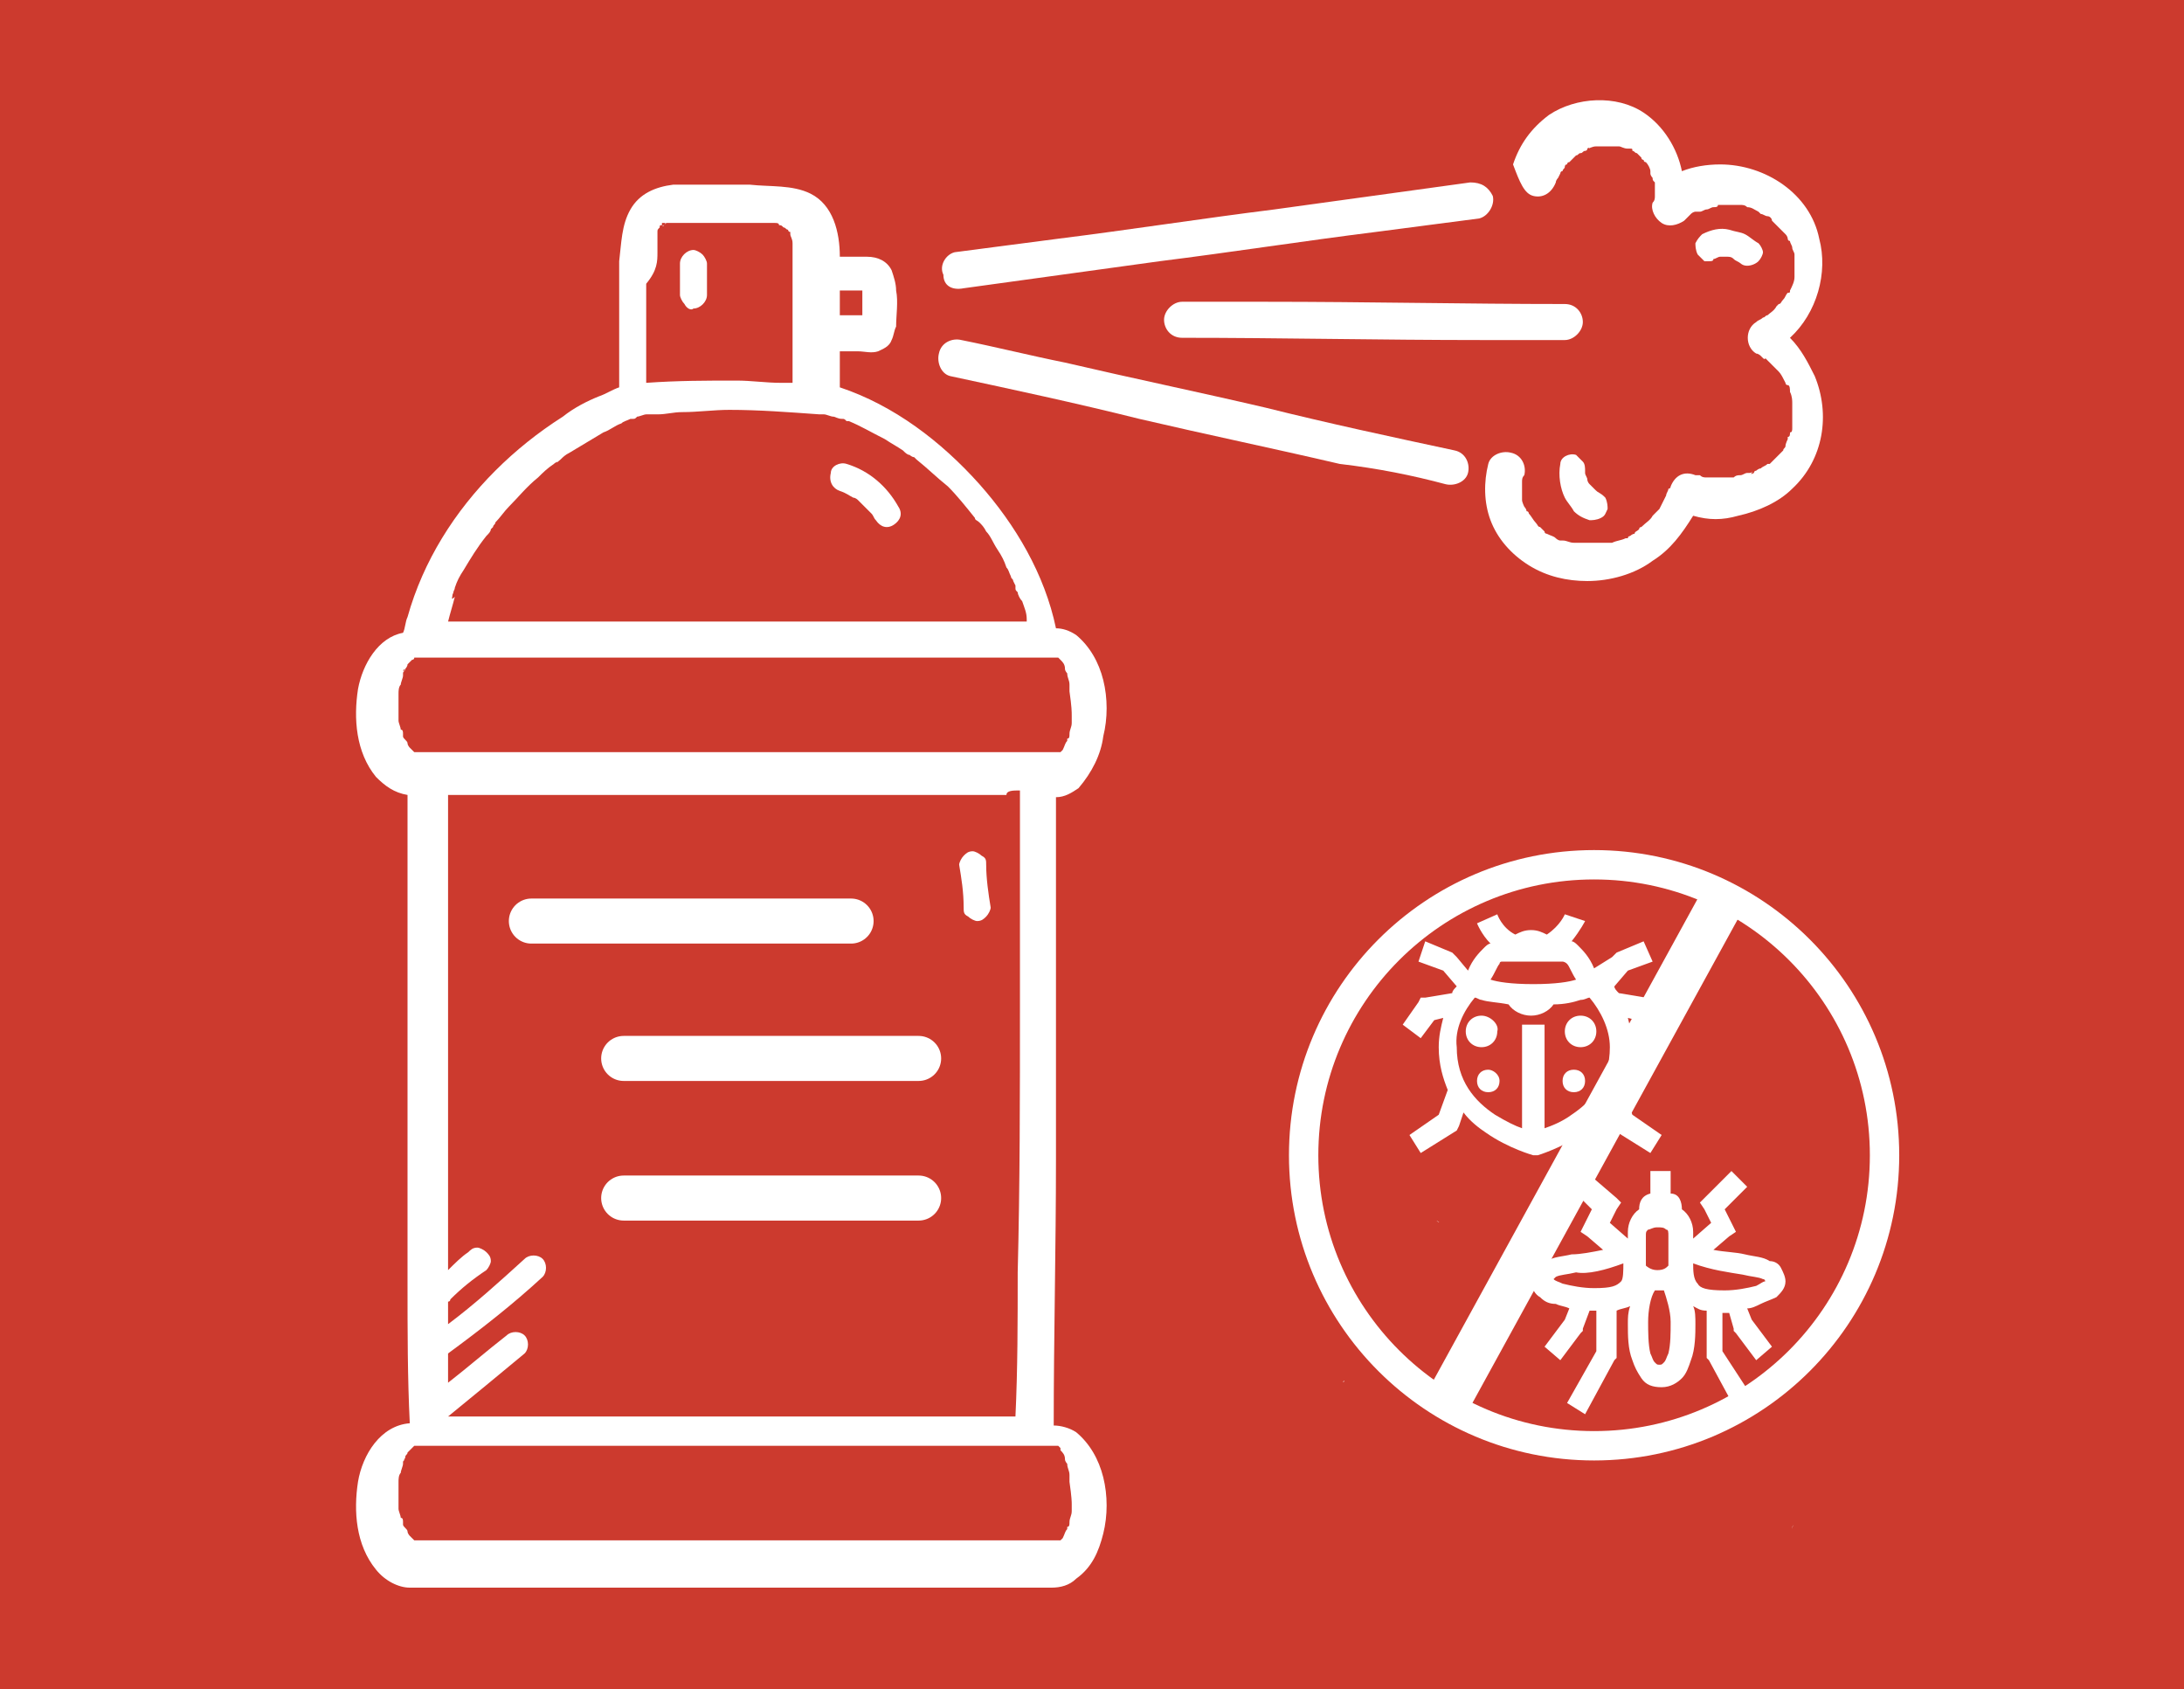 <?xml version="1.0" encoding="utf-8"?>
<!-- Generator: Adobe Illustrator 28.3.0, SVG Export Plug-In . SVG Version: 6.00 Build 0)  -->
<svg version="1.1" id="Capa_1" xmlns="http://www.w3.org/2000/svg" xmlns:xlink="http://www.w3.org/1999/xlink" x="0px" y="0px"
	 viewBox="0 0 97 75" style="enable-background:new 0 0 97 75;" xml:space="preserve">
<style type="text/css">
	.st0{fill:#CC3A2E;}
	.st1{fill:#FFFFFF;}
	.st2{fill:none;stroke:#FFFFFF;stroke-width:1.304;stroke-miterlimit:10;}
	.st3{fill:none;stroke:#FFFFFF;stroke-width:2;stroke-miterlimit:10;}
	.st4{fill:none;stroke:#FFFFFF;stroke-width:2;stroke-linecap:round;stroke-miterlimit:10;}
</style>
<g>
	<rect class="st0" width="97" height="75"/>
</g>
<g>
	<path class="st1" d="M63.6,54.2C63.6,54.2,63.6,54.2,63.6,54.2C63.6,54.2,63.6,54.2,63.6,54.2C63.6,54.2,63.6,54.2,63.6,54.2
		C63.7,54.2,63.7,54.2,63.6,54.2z"/>
	<path class="st1" d="M57.8,61.1C57.8,61.1,57.8,61.1,57.8,61.1C57.8,61.1,57.8,61.1,57.8,61.1C57.8,61.1,57.8,61.1,57.8,61.1
		C57.9,61.2,57.9,61.2,57.8,61.1z"/>
	<path class="st1" d="M59.7,61.3L59.7,61.3C59.6,61.4,59.7,61.4,59.7,61.3z"/>
	<path class="st1" d="M63.1,54.3L63.1,54.3C63.1,54.3,63.2,54.2,63.1,54.3C63.2,54.2,63.1,54.3,63.1,54.3z"/>
	<path class="st1" d="M57.5,60.8C57.5,60.8,57.5,60.8,57.5,60.8C57.5,60.8,57.5,60.8,57.5,60.8L57.5,60.8
		C57.5,60.8,57.5,60.8,57.5,60.8z"/>
	<path class="st1" d="M63.8,54.2C64,54.3,63.9,54.3,63.8,54.2L63.8,54.2z"/>
	<path class="st1" d="M64.4,55.2L64.4,55.2C64.4,55.1,64.4,55.1,64.4,55.2C64.4,55,64.4,55,64.4,55.2z"/>
	<path class="st1" d="M66.3,57.3L66.3,57.3L66.3,57.3C66.4,57.3,66.4,57.4,66.3,57.3C66.4,57.4,66.4,57.3,66.3,57.3z"/>
	<path class="st1" d="M58.2,61.3C58.2,61.3,58.2,61.4,58.2,61.3L58.2,61.3C58.1,61.3,58.1,61.3,58.2,61.3z"/>
	<path class="st1" d="M64.3,54.8L64.3,54.8C64.3,54.7,64.3,54.7,64.3,54.8C64.3,54.7,64.3,54.7,64.3,54.8
		C64.3,54.7,64.3,54.7,64.3,54.8z"/>
	<path class="st1" d="M29.5,10C29.5,9.9,29.5,9.9,29.5,10C29.5,9.9,29.5,9.9,29.5,10z"/>
	<path class="st1" d="M29.7,9.8C29.7,9.8,29.7,9.8,29.7,9.8C29.7,9.8,29.7,9.9,29.7,9.8C29.6,9.9,29.7,9.9,29.7,9.8z"/>
	<path class="st1" d="M34.8,9.8C34.8,9.8,34.8,9.8,34.8,9.8C34.8,9.8,34.7,9.8,34.8,9.8C34.7,9.7,34.7,9.8,34.8,9.8z"/>
	<path class="st1" d="M29.6,9.9C29.6,9.9,29.6,9.9,29.6,9.9C29.5,9.9,29.5,9.9,29.6,9.9C29.5,10,29.5,9.9,29.6,9.9z"/>
	<path class="st1" d="M29.5,10L29.5,10C29.4,10,29.4,10.1,29.5,10z"/>
	<path class="st1" d="M35.4,10C35.4,10,35.4,10,35.4,10C35.3,9.9,35.3,9.9,35.4,10z"/>
	<path class="st1" d="M35.7,10.8L35.7,10.8C35.7,10.7,35.7,10.6,35.7,10.8z"/>
	<path class="st1" d="M29.5,10L29.5,10L29.5,10z"/>
	<path class="st1" d="M35.5,10.1L35.5,10.1C35.5,10.1,35.5,10,35.5,10.1C35.4,10,35.5,10.1,35.5,10.1z"/>
	<path class="st1" d="M35.6,10.3c0,0,0-0.1,0-0.1c0,0,0,0,0,0C35.6,10.3,35.6,10.3,35.6,10.3z"/>
	<path class="st1" d="M47.3,65.2L47.3,65.2L47.3,65.2z"/>
	<path class="st1" d="M49,32.7c0.2-0.8,0.2-1.7,0-2.5c-0.2-0.8-0.6-1.5-1.2-2c-0.3-0.2-0.6-0.3-0.9-0.3c-0.5-2.4-1.8-4.6-3.4-6.4
		c-1.7-1.9-3.8-3.5-6.2-4.3c0-0.5,0-1.1,0-1.6c0.3,0,0.6,0,0.8,0c0.3,0,0.6,0.1,0.9,0c0.2-0.1,0.5-0.2,0.6-0.5
		c0.1-0.2,0.1-0.4,0.2-0.6c0-0.5,0.1-1.1,0-1.6c0-0.3-0.1-0.6-0.2-0.9c-0.2-0.4-0.6-0.6-1.1-0.6c-0.3,0-0.6,0-0.9,0
		c-0.1,0-0.2,0-0.3,0c0-1.1-0.3-2.3-1.3-2.8c-0.8-0.4-1.8-0.3-2.7-0.4c-0.6,0-1.2,0-1.9,0c-0.5,0-1,0-1.5,0
		c-0.8,0.1-1.5,0.4-1.9,1.1c-0.4,0.7-0.4,1.5-0.5,2.3c0,1.9,0,3.7,0,5.6c0,0,0,0,0,0c-0.3,0.1-0.6,0.3-0.9,0.4
		c-0.5,0.2-1.1,0.5-1.6,0.9c-1.1,0.7-2.1,1.5-3,2.4c-1.8,1.8-3.2,4-3.9,6.5c-0.1,0.2-0.1,0.5-0.2,0.7c-1.1,0.2-1.8,1.4-2,2.5
		c-0.2,1.3-0.1,2.8,0.8,3.9c0.4,0.4,0.8,0.7,1.4,0.8c0,3.5,0,7,0,10.5c0,3.7,0,7.4,0,11.2c0,2.1,0,4.2,0.1,6.2
		c-1.3,0.1-2.1,1.4-2.3,2.6c-0.2,1.3-0.1,2.8,0.8,3.9c0.4,0.5,1,0.8,1.5,0.8c0.8,0,1.6,0,2.4,0c1.6,0,3.2,0,4.8,0c3.2,0,6.3,0,9.5,0
		c3.2,0,6.3,0,9.5,0c0.8,0,1.5,0,2.3,0c0.4,0,0.8-0.1,1.1-0.4c0.7-0.5,1-1.2,1.2-2c0.2-0.8,0.2-1.7,0-2.5c-0.2-0.8-0.6-1.5-1.2-2
		c-0.3-0.2-0.7-0.3-1-0.3c0-3.9,0.1-7.9,0.1-11.8c0-3.7,0-7.5,0-11.2c0-1.6,0-3.2,0-4.9c0.4,0,0.7-0.2,1-0.4
		C48.5,34.3,48.9,33.5,49,32.7z M36.2,18.5L36.2,18.5C36.3,18.5,36.3,18.5,36.2,18.5z M38.3,14.3L38.3,14.3
		C38.3,14.4,38.3,14.4,38.3,14.3z M37.7,12.9c0.2,0,0.4,0,0.6,0c0,0.2,0,0.4,0,0.7c0,0.1,0,0.3,0,0.4c-0.2,0-0.4,0-0.6,0
		c-0.1,0-0.2,0-0.4,0c0-0.4,0-0.7,0-1.1C37.5,12.9,37.6,12.9,37.7,12.9z M29.2,11.2c0-0.2,0-0.4,0-0.5c0,0,0,0,0-0.1
		c0-0.1,0-0.2,0-0.3c0-0.1,0-0.1,0.1-0.2l0,0l0,0c0-0.1,0-0.1,0.1-0.1c0,0,0-0.1,0-0.1c0,0,0,0,0,0c0,0,0,0,0,0s0,0,0,0c0,0,0,0,0,0
		c0,0,0,0,0,0c0,0,0,0,0,0c0,0,0,0,0,0c0,0,0,0,0.1,0h0c0,0,0,0,0,0c0,0,0,0,0,0c0,0,0.1,0,0.1,0c0.1,0,0.1,0,0.2,0c0,0,0,0,0,0h0
		c0.2,0,0.4,0,0.7,0c0.6,0,1.1,0,1.7,0c0.6,0,1.1,0,1.7,0c0.2,0,0.3,0,0.5,0c0,0,0,0,0,0c0,0,0,0,0,0h0c0,0,0,0,0,0c0,0,0,0,0,0
		c0.1,0,0.2,0,0.2,0.1c0.1,0,0.1,0,0.2,0.1l0,0c0,0,0,0,0,0c0.1,0,0.1,0.1,0.2,0.1c0,0,0,0,0,0c0,0,0,0,0,0c0,0,0,0,0,0c0,0,0,0,0,0
		c0,0,0,0,0,0s0,0,0,0c0,0,0,0,0,0l0,0c0,0,0,0.1,0.1,0.1c0,0,0,0,0,0c0,0,0,0,0,0c0,0,0,0,0,0.1s0,0,0,0l0,0c0,0.1,0.1,0.2,0.1,0.4
		c0,0,0,0.1,0,0.1c0,0,0,0,0,0c0,0.1,0,0.2,0,0.3c0,0.4,0,0.9,0,1.4c0,1.5,0,2.9,0,4.4c-0.2,0-0.3,0-0.5,0c-0.7,0-1.3-0.1-2-0.1
		c-1.3,0-2.6,0-4,0.1c0-1.4,0-2.9,0-4.4C29.2,12,29.2,11.6,29.2,11.2z M20.1,26.4C20.1,26.3,20.1,26.3,20.1,26.4
		C20.2,26.2,20.1,26.3,20.1,26.4c0-0.1,0.1-0.2,0.1-0.3c0.1-0.3,0.2-0.5,0.4-0.8c0.3-0.5,0.6-1,1-1.5c0.1-0.1,0.2-0.2,0.2-0.3
		c0,0,0,0,0.1-0.1l0,0c0-0.1,0.1-0.1,0.1-0.2c0.2-0.2,0.4-0.5,0.6-0.7c0.4-0.4,0.8-0.9,1.3-1.3c0.2-0.2,0.4-0.4,0.7-0.6
		c0,0,0.1-0.1,0.2-0.1c-0.2,0.1,0,0,0.1-0.1c0.1-0.1,0.2-0.2,0.4-0.3c0.5-0.3,1-0.6,1.5-0.9c0.3-0.1,0.5-0.3,0.8-0.4
		c0.1-0.1,0.2-0.1,0.4-0.2c0,0,0,0,0.1,0c0.1,0,0.1,0,0.2-0.1c0.1,0,0.3-0.1,0.4-0.1c0,0,0,0,0,0c0,0,0.1,0,0.1,0c0.1,0,0.2,0,0.4,0
		c0.4,0,0.7-0.1,1.1-0.1c0.7,0,1.4-0.1,2.1-0.1c1.3,0,2.6,0.1,4,0.2c0,0,0.1,0,0.1,0c0,0,0,0,0,0c0,0,0,0,0,0c0,0,0.1,0,0.1,0
		c0.1,0,0.3,0.1,0.4,0.1c0.1,0,0.2,0.1,0.4,0.1c0.1,0,0.1,0,0.2,0.1c0,0,0.1,0,0.1,0l0,0c0.5,0.2,1,0.5,1.6,0.8
		c0.3,0.2,0.5,0.3,0.8,0.5c0.1,0.1,0.2,0.2,0.3,0.2c0,0,0.1,0.1,0.2,0.1c0,0,0.1,0.1,0.1,0.1c0.5,0.4,0.9,0.8,1.4,1.2
		c0.4,0.4,0.8,0.9,1.2,1.4c0,0,0,0,0,0c0,0,0,0,0,0c0,0.1,0.1,0.1,0.2,0.2c0.1,0.1,0.2,0.2,0.3,0.4c0.2,0.2,0.3,0.5,0.5,0.8
		c0.2,0.3,0.3,0.5,0.4,0.8c0.1,0.1,0.1,0.2,0.2,0.4c0,0.1,0.1,0.1,0.1,0.2c0,0,0.1,0.2,0.1,0.2c0,0-0.1-0.1,0,0c0,0,0,0.1,0,0.1
		c0,0.1,0,0.1,0.1,0.2c0,0.1,0.1,0.3,0.2,0.4c0.1,0.3,0.2,0.5,0.2,0.8c0,0,0,0.1,0,0.1c-1.5,0-3,0-4.5,0c-2.1,0-4.2,0-6.4,0
		c-2.5,0-4.9,0-7.3,0c-1.4,0-2.8,0-4.2,0c-0.7,0-1.5,0-2.2,0c-0.4,0-0.7,0-1.1,0c0.1-0.4,0.2-0.7,0.3-1.1
		C20,26.7,20.1,26.5,20.1,26.4z M18.4,29.4C18.4,29.5,18.4,29.5,18.4,29.4C18.4,29.5,18.4,29.5,18.4,29.4z M18.4,29.5
		C18.3,29.5,18.3,29.5,18.4,29.5L18.4,29.5z M17.9,29.8C17.9,29.8,18,29.8,17.9,29.8C18,29.6,18,29.8,17.9,29.8z M18,33.2
		C17.9,33.2,17.9,33.2,18,33.2C17.9,33.1,17.9,33.2,18,33.2z M45.3,35.1c0,3.2,0,6.4,0,9.6c0,3.9,0,7.9-0.1,11.8
		c0,2.1,0,4.3-0.1,6.4c-1.5,0-2.9,0-4.3,0c-2.1,0-4.2,0-6.4,0c-2.5,0-4.9,0-7.3,0c-1.4,0-2.8,0-4.2,0c-0.7,0-1.5,0-2.2,0
		c-0.2,0-0.5,0-0.8,0c1.1-0.9,2.2-1.8,3.4-2.8c0.2-0.2,0.2-0.6,0-0.8c-0.2-0.2-0.6-0.2-0.8,0c-0.9,0.7-1.7,1.4-2.6,2.1
		c0-0.4,0-0.9,0-1.3c0,0,0,0,0,0c1.5-1.1,2.9-2.2,4.2-3.4c0.2-0.2,0.2-0.6,0-0.8c-0.2-0.2-0.6-0.2-0.8,0c-1.1,1-2.2,2-3.4,2.9
		c0-0.3,0-0.7,0-1c0,0,0.1,0,0.1-0.1c0.5-0.5,1-0.9,1.6-1.3c0.1-0.1,0.2-0.3,0.2-0.4c0-0.2-0.1-0.3-0.2-0.4s-0.3-0.2-0.4-0.2
		c-0.2,0-0.3,0.1-0.4,0.2c-0.3,0.2-0.6,0.5-0.9,0.8c0-1.5,0-3,0-4.5c0-3.7,0-7.3,0-11c0-1.9,0-3.8,0-5.6c0.3,0,0.6,0,1,0
		c1.6,0,3.2,0,4.8,0c3.2,0,6.3,0,9.5,0c3.2,0,6.3,0,9.5,0C44.7,35.1,45,35.1,45.3,35.1z M18.4,64.5C18.4,64.5,18.4,64.5,18.4,64.5
		C18.4,64.5,18.4,64.5,18.4,64.5z M18.4,64.5C18.3,64.6,18.3,64.6,18.4,64.5L18.4,64.5z M17.9,64.9C17.9,64.8,18,64.8,17.9,64.9
		C18,64.7,18,64.8,17.9,64.9z M18,68.3C17.9,68.3,17.9,68.3,18,68.3C17.9,68.2,17.9,68.3,18,68.3z M47.6,66.8c0,0.1,0,0.2,0,0.2
		c0,0,0,0.1,0,0.1c0,0,0,0,0,0c0,0.2-0.1,0.3-0.1,0.5c0,0.1,0,0.2-0.1,0.2c0,0,0,0.1,0,0.1c-0.1,0.1-0.1,0.2-0.2,0.4c0,0,0,0,0,0
		c0,0-0.1,0.1-0.1,0.1c0,0,0,0,0,0c0,0,0,0-0.1,0c0,0-0.1,0-0.1,0c0,0,0,0-0.1,0c-0.4,0-0.7,0-1.1,0c-3,0-6.1,0-9.1,0
		c-3,0-6.1,0-9.1,0c-3,0-6,0-9,0c0,0-0.1,0-0.1,0c0,0-0.1-0.1-0.1-0.1c0,0,0,0,0,0c0,0-0.1-0.1-0.1-0.1l0,0c0,0-0.1-0.1-0.1-0.2
		c0-0.1-0.2-0.2-0.2-0.3c0,0,0.1,0.2,0,0c0,0,0-0.1,0-0.1c0-0.1,0-0.2-0.1-0.2c0-0.1-0.1-0.3-0.1-0.4c0,0,0-0.1,0-0.1
		c0-0.1,0,0.1,0,0.1c0,0,0-0.2,0-0.3c0-0.1,0-0.2,0-0.4c0-0.1,0-0.2,0-0.3c0,0,0-0.1,0-0.1c0,0,0,0,0-0.1c0-0.1,0-0.3,0.1-0.4
		c0-0.1,0.1-0.3,0.1-0.4c0,0,0,0,0-0.1c0-0.1,0.1-0.1,0.1-0.2c0-0.1,0.1-0.1,0.1-0.2c0,0,0,0,0,0c0,0,0.2-0.2,0.2-0.2l0,0
		c0,0,0.1-0.1,0.1-0.1l0,0c0,0,0.1,0,0.1,0c0,0,0,0,0,0c0.1,0,0.2,0,0.4,0c0.4,0,0.8,0,1.1,0c0.7,0,1.5,0,2.2,0c1.4,0,2.7,0,4.1,0
		c2.4,0,4.8,0,7.2,0c2.1,0,4.2,0,6.3,0c1.9,0,3.8,0,5.7,0c0.5,0,0.9,0,1.3,0c0,0,0,0,0,0c0,0,0.1,0,0.1,0c0,0,0,0,0,0s0,0,0.1,0
		c0,0,0.1,0.1,0.1,0.1c0,0,0,0,0,0.1c0.1,0.1,0.2,0.2,0.2,0.4v0c0,0,0,0,0-0.1c0,0,0,0,0,0.1c0,0.1,0,0.1,0,0c0,0,0,0,0,0
		c0,0.1,0.1,0.2,0.1,0.2c0,0.2,0.1,0.3,0.1,0.5c0,0,0,0,0,0c0,0,0,0,0,0c0,0.1,0,0.2,0,0.3C47.6,66.5,47.6,66.7,47.6,66.8z
		 M47.6,31.8c0,0.1,0,0.2,0,0.2c0,0,0,0,0,0.1c0,0,0,0,0,0c0,0.2-0.1,0.3-0.1,0.5c0,0.1,0,0.2-0.1,0.2c0,0,0,0.1,0,0.1
		c-0.1,0.1-0.1,0.2-0.2,0.4c0,0,0,0,0,0c0,0-0.1,0.1-0.1,0.1c0,0,0,0,0,0c0,0,0,0-0.1,0c0,0-0.1,0-0.1,0c0,0,0,0-0.1,0
		c-0.2,0-0.4,0-0.6,0c0,0,0,0,0,0l0,0c-0.2,0-0.3,0-0.5,0c-3,0-6.1,0-9.1,0c-3,0-6.1,0-9.1,0c-3,0-6,0-9,0c0,0-0.1,0-0.1,0
		c0,0-0.1-0.1-0.1-0.1c0,0,0,0,0,0c0,0-0.1-0.1-0.1-0.1l0,0c0,0-0.1-0.1-0.1-0.2c0-0.1-0.2-0.2-0.2-0.3c0,0,0.1,0.2,0,0
		c0,0,0,0,0-0.1c0-0.1,0-0.2-0.1-0.2c0-0.1-0.1-0.3-0.1-0.4c0,0,0-0.1,0-0.1c0-0.1,0,0,0,0c0,0,0-0.2,0-0.3c0-0.1,0-0.2,0-0.4
		c0-0.1,0-0.2,0-0.3c0,0,0-0.1,0-0.1c0,0,0,0,0,0c0-0.1,0-0.3,0.1-0.4c0-0.1,0.1-0.3,0.1-0.4c0,0,0,0,0-0.1c0-0.1,0.1-0.1,0.1-0.2
		c0,0,0.1-0.1,0.1-0.2c0,0,0,0,0,0c0,0,0.2-0.2,0.2-0.2l0,0c0,0,0.1,0,0.1-0.1l0,0c0,0,0.1,0,0.1,0c0,0,0,0,0,0c0.1,0,0.2,0,0.4,0
		c0.4,0,0.8,0,1.1,0c0.7,0,1.5,0,2.2,0c1.4,0,2.7,0,4.1,0c2.4,0,4.8,0,7.2,0c2.1,0,4.2,0,6.3,0c1.9,0,3.8,0,5.7,0c0.5,0,0.9,0,1.3,0
		c0,0,0,0,0,0c0,0,0.1,0,0.1,0c0,0,0,0,0,0s0,0,0.1,0c0,0,0.1,0.1,0.1,0.1c0,0,0,0,0,0c0.1,0.1,0.2,0.2,0.2,0.4v0c0,0,0,0,0-0.1
		c0,0,0,0,0,0.1c0,0.1,0,0,0,0c0,0,0,0,0,0c0,0.1,0.1,0.2,0.1,0.2c0,0.2,0.1,0.3,0.1,0.5c0,0,0,0,0,0c0,0,0,0,0,0c0,0.1,0,0.2,0,0.3
		C47.6,31.4,47.6,31.6,47.6,31.8z"/>
	<path class="st1" d="M47.3,30.1L47.3,30.1L47.3,30.1z"/>
	<path class="st1" d="M79.3,68.5C79.3,68.5,79.4,68.5,79.3,68.5C79.4,68.4,79.3,68.5,79.3,68.5L79.3,68.5z"/>
	<path class="st1" d="M79.6,67.9L79.6,67.9c0,0,0-0.1,0-0.1C79.7,67.7,79.6,67.7,79.6,67.9z"/>
	<path class="st1" d="M79.6,52.4C79.6,52.3,79.6,52.3,79.6,52.4L79.6,52.4z"/>
	<path class="st1" d="M69.9,6.9C69.9,6.9,70,6.8,69.9,6.9C69.9,6.8,69.9,6.8,69.9,6.9C69.9,6.9,69.9,6.9,69.9,6.9z"/>
	<path class="st1" d="M73.6,8.8C73.5,8.8,73.5,8.9,73.6,8.8C73.5,8.9,73.5,8.8,73.6,8.8C73.6,8.8,73.6,8.8,73.6,8.8z"/>
	<path class="st1" d="M79.7,11.5C79.7,11.5,79.7,11.5,79.7,11.5C79.7,11.6,79.7,11.6,79.7,11.5C79.7,11.5,79.7,11.5,79.7,11.5z"/>
	<path class="st1" d="M70.4,6.6L70.4,6.6L70.4,6.6z"/>
	<path class="st1" d="M79.7,19.3C79.7,19.3,79.7,19.3,79.7,19.3L79.7,19.3C79.7,19.4,79.7,19.3,79.7,19.3z"/>
	<path class="st1" d="M68.1,8.7c0.4,0.1,0.8-0.1,1-0.6c0-0.1,0.1-0.2,0.1-0.2c0,0,0.1-0.2,0.1-0.2v0c0,0,0-0.1,0.1-0.1
		c0-0.1,0.1-0.1,0.1-0.2c0,0,0-0.1,0.1-0.1c0,0,0,0,0,0c0,0,0-0.1,0.1-0.1c0.1-0.1,0.2-0.2,0.3-0.3h0c0,0,0,0,0,0c0,0,0,0,0,0
		c0,0,0,0,0,0l0,0c0.1,0,0.1-0.1,0.2-0.1c0.1,0,0.1-0.1,0.2-0.1c0,0,0.1,0,0.1-0.1c0,0,0,0,0,0c0,0,0,0,0,0h0c0.1-0.1,0.1,0,0,0
		c0.1,0,0.2-0.1,0.4-0.1c0.1,0,0.1,0,0.2,0c0,0,0.1,0,0.1,0c0.1,0,0.2,0,0.4,0c0.1,0,0.1,0,0.2,0c0,0,0.1,0,0.1,0
		c0.1,0,0.2,0.1,0.4,0.1c0,0,0.1,0,0.1,0c0,0,0,0,0,0c0.1,0,0.1,0,0.1,0.1c0.1,0,0.1,0.1,0.2,0.1c0,0,0.2,0.2,0.1,0.1
		c-0.1-0.1,0.1,0.1,0.1,0.1C72.8,6.9,72.9,7,72.9,7c0,0.1,0.1,0.1,0.1,0.1c0,0,0,0.1,0.1,0.1c0.1,0.1,0.2,0.3,0.2,0.4c0,0,0,0,0,0.1
		c0,0,0,0,0,0c0,0.1,0.1,0.2,0.1,0.2c0,0.1,0,0.1,0.1,0.2c0,0,0,0.1,0,0.1c0,0.2,0,0.3,0,0.5l0,0c0,0,0,0,0,0s0,0,0,0c0,0,0,0.1,0,0
		c0,0,0,0,0,0c0,0.1,0,0.2-0.1,0.3c-0.1,0.3,0.1,0.7,0.4,0.9c0.3,0.2,0.7,0.1,1-0.1c0.1-0.1,0.1-0.1,0.2-0.2c0,0,0,0,0,0
		c0,0,0.1-0.1,0.1-0.1c0.1-0.1,0.2-0.1,0.2-0.1c0,0,0.1,0,0.1,0c0,0,0,0,0.1,0c0.1,0,0.2-0.1,0.3-0.1c0.1,0,0.2-0.1,0.3-0.1
		c0.1,0,0.2,0,0.2-0.1c0.1,0,0.1,0,0.2,0c0.2,0,0.4,0,0.6,0c0.1,0,0.1,0,0.2,0c0.1,0,0.2,0,0.3,0.1c0.2,0,0.3,0.1,0.5,0.2
		c0,0,0.1,0.1,0.1,0.1c0.1,0,0.2,0.1,0.3,0.1s0.2,0.1,0.2,0.2l0,0c0,0,0.1,0.1,0.1,0.1c0.1,0.1,0.1,0.1,0.2,0.2c0,0,0.2,0.2,0.2,0.2
		c0,0,0,0,0,0c0,0,0.1,0.1,0.1,0.1c0.1,0.1,0.1,0.2,0.1,0.2c0,0,0,0.1,0.1,0.1c0,0,0,0,0,0c0,0.1,0.1,0.2,0.1,0.3
		c0,0.1,0.1,0.2,0.1,0.3c0,0,0,0.1,0,0.1v0v0l0,0c0,0,0,0.1,0,0.1c0,0.1,0,0.1,0,0.2c0,0.1,0,0.2,0,0.3c0,0.1,0,0.2,0,0.2l0,0
		c0,0,0,0.1,0,0.1c0,0.2-0.1,0.4-0.2,0.6c0,0.1,0,0.1-0.1,0.1c0,0,0,0,0,0c0,0,0,0,0,0c-0.1,0.1-0.1,0.2-0.2,0.3
		c-0.1,0.1-0.1,0.2-0.2,0.2c0,0-0.1,0.1-0.1,0.1l0,0c0,0,0,0,0,0c-0.1,0.2-0.3,0.3-0.4,0.4c0,0,0,0,0,0c-0.1,0-0.1,0.1-0.2,0.1
		c-0.1,0.1-0.2,0.1-0.3,0.2c-0.5,0.3-0.5,1.1,0,1.4c0.1,0,0.2,0.1,0.2,0.1c0,0,0.1,0.1,0.1,0.1c0,0,0.1,0.1,0.1,0c-0.1-0.1,0,0,0,0
		c0,0,0.1,0.1,0.1,0.1c0.1,0.1,0.1,0.1,0.2,0.2c0.1,0.1,0.1,0.1,0.2,0.2l0,0l0,0c0,0,0.1,0.1,0.1,0.1c0.1,0.1,0.2,0.3,0.3,0.5
		c0,0,0,0.1,0.1,0.1c0.1,0.1,0,0,0,0c0.1,0,0.1,0.2,0.1,0.3c0.1,0.2,0.1,0.4,0.1,0.5c0,0,0,0.1,0,0.1c0,0,0,0.2,0,0.3
		c0,0.2,0,0.4,0,0.5c0,0,0,0,0,0.1c0,0,0,0,0,0.1v0c0,0,0,0,0,0v0c0,0.1,0,0.2-0.1,0.2c0,0.1,0,0.2-0.1,0.2c0,0,0,0.1,0,0.1
		c0,0,0,0.1,0,0.1c0,0,0-0.1,0-0.1c0,0-0.1,0.2-0.1,0.3c0,0.1-0.1,0.1-0.1,0.2c0,0-0.1,0.1-0.1,0.1c0,0-0.1,0.2,0,0s0,0,0,0
		c0,0-0.1,0.1-0.1,0.1c-0.1,0.1-0.3,0.3-0.4,0.4c0,0,0,0,0,0c0,0-0.1,0-0.1,0c-0.1,0.1-0.2,0.1-0.3,0.2c-0.1,0-0.2,0.1-0.2,0.1
		c0,0-0.1,0-0.1,0.1c0,0-0.2,0.1-0.1,0c0.1-0.1,0,0-0.1,0c0,0-0.1,0-0.1,0c-0.1,0-0.2,0.1-0.3,0.1c-0.1,0-0.2,0-0.3,0.1
		c-0.1,0-0.1,0-0.2,0c-0.2,0-0.4,0-0.6,0c0,0-0.1,0-0.1,0c0,0,0,0,0,0c-0.1,0-0.2,0-0.3,0c-0.1,0-0.2,0-0.3-0.1c0,0-0.1,0-0.1,0
		s-0.1,0-0.1,0c0,0,0,0,0,0c-0.5-0.2-0.9,0-1.1,0.5c0,0,0,0,0,0c0,0,0,0.1-0.1,0.1c0,0.1-0.1,0.2-0.1,0.3c-0.1,0.2-0.2,0.4-0.3,0.6
		c0,0-0.1,0.1-0.1,0.1c0,0,0,0,0,0l0,0c-0.1,0.1-0.1,0.1-0.2,0.2c-0.1,0.2-0.3,0.3-0.5,0.5c0,0-0.1,0-0.1,0.1c0,0,0,0,0,0
		c-0.1,0.1-0.2,0.1-0.2,0.2c-0.1,0-0.2,0.1-0.2,0.1c0,0-0.1,0-0.1,0.1c0,0,0,0-0.1,0c-0.2,0.1-0.4,0.1-0.6,0.2c0,0-0.3,0-0.3,0
		c0,0,0,0,0,0c-0.1,0-0.1,0-0.2,0c-0.2,0-0.4,0-0.6,0c-0.1,0-0.1,0-0.2,0c0,0-0.2,0-0.1,0c0.1,0,0,0-0.1,0c-0.1,0-0.1,0-0.2,0
		c-0.2,0-0.3-0.1-0.5-0.1c0,0-0.1,0-0.1,0c-0.1,0-0.2-0.1-0.2-0.1c-0.1-0.1-0.2-0.1-0.4-0.2c0,0-0.1,0-0.1-0.1
		c-0.1-0.1-0.1-0.1-0.2-0.2c-0.1,0-0.1-0.1-0.2-0.2c0,0,0,0,0,0l0,0c-0.1-0.1-0.2-0.3-0.3-0.4c0,0,0-0.1-0.1-0.1c0,0,0,0,0,0
		c0-0.1-0.1-0.2-0.1-0.2s-0.1-0.2-0.1-0.3c0,0,0-0.1,0-0.1c0,0,0,0,0,0l0,0c0-0.2,0-0.4,0-0.6c0,0,0-0.1,0-0.1c0,0,0,0,0,0l0,0
		c0-0.1,0-0.2,0.1-0.3c0.1-0.4-0.1-0.9-0.6-1c-0.4-0.1-0.9,0.1-1,0.5c-0.2,0.8-0.2,1.7,0.1,2.5c0.3,0.8,0.9,1.5,1.7,2
		c0.8,0.5,1.7,0.7,2.6,0.7c1,0,2.1-0.3,2.9-0.9c0.8-0.5,1.3-1.2,1.8-2c0.7,0.2,1.3,0.2,2,0c0.9-0.2,1.8-0.6,2.4-1.2
		c1.4-1.3,1.7-3.3,1-5c-0.3-0.6-0.6-1.2-1.1-1.7c1.2-1.1,1.7-2.9,1.3-4.4c-0.4-2-2.4-3.3-4.4-3.3c-0.6,0-1.2,0.1-1.7,0.3
		c-0.2-1-0.8-2-1.7-2.6c-1.2-0.8-3-0.7-4.2,0.1c-0.8,0.6-1.3,1.3-1.6,2.2C67.5,8.1,67.7,8.6,68.1,8.7z M68.8,24L68.8,24
		C68.8,24,68.8,24,68.8,24z M79.7,18.4C79.7,18.4,79.7,18.5,79.7,18.4C79.7,18.6,79.7,18.5,79.7,18.4z M72.2,6.5
		C72.2,6.5,72.3,6.5,72.2,6.5C72.2,6.5,72.2,6.5,72.2,6.5z M69.6,7.2C69.6,7.2,69.5,7.2,69.6,7.2C69.5,7.2,69.5,7.2,69.6,7.2z"/>
	<path class="st1" d="M42.8,12.8c2.9-0.4,5.8-0.8,8.7-1.2c3.2-0.4,6.4-0.9,9.6-1.3c1.5-0.2,3.1-0.4,4.6-0.6c0.4-0.1,0.7-0.6,0.6-1
		c-0.2-0.4-0.5-0.6-1-0.6c-2.9,0.4-5.8,0.8-8.7,1.2c-3.2,0.4-6.4,0.9-9.6,1.3c-1.5,0.2-3.1,0.4-4.6,0.6c-0.4,0.1-0.7,0.6-0.5,1
		C41.9,12.7,42.3,12.9,42.8,12.8z"/>
	<path class="st1" d="M64.2,21.5c0.4,0.1,0.9-0.1,1-0.5c0.1-0.4-0.1-0.9-0.6-1c-2.8-0.6-5.6-1.2-8.4-1.9c-3-0.7-5.9-1.3-8.9-2
		c-1.5-0.3-3.1-0.7-4.6-1c-0.4-0.1-0.9,0.1-1,0.6c-0.1,0.4,0.1,0.9,0.5,1c2.8,0.6,5.6,1.2,8.4,1.9c3,0.7,5.9,1.3,8.9,2
		C61.2,20.8,62.7,21.1,64.2,21.5z"/>
	<path class="st1" d="M69.5,13.5c-4.4,0-8.8-0.1-13.3-0.1c-1.2,0-2.5,0-3.7,0c-0.4,0-0.8,0.4-0.8,0.8c0,0.4,0.3,0.8,0.8,0.8
		c4.4,0,8.8,0.1,13.3,0.1c1.2,0,2.5,0,3.7,0c0.4,0,0.8-0.4,0.8-0.8C70.3,13.9,70,13.5,69.5,13.5z"/>
	<path class="st1" d="M70.4,20.9c0-0.1,0-0.3-0.1-0.4c-0.1-0.1-0.2-0.2-0.3-0.3c-0.3-0.1-0.7,0.1-0.7,0.4c-0.1,0.5,0,1.1,0.2,1.5
		c0.1,0.2,0.3,0.4,0.4,0.6c0.2,0.2,0.4,0.3,0.7,0.4c0.1,0,0.3,0,0.5-0.1s0.2-0.2,0.3-0.4c0-0.1,0-0.3-0.1-0.5
		c-0.1-0.1-0.2-0.2-0.3-0.2c0,0,0,0,0.1,0c-0.1,0-0.2-0.1-0.3-0.2c-0.1-0.1-0.1-0.1-0.2-0.2c-0.1-0.1-0.1-0.2-0.1-0.2
		c0-0.1-0.1-0.2-0.1-0.3C70.4,21.1,70.4,21,70.4,20.9z"/>
	<path class="st1" d="M78.1,11.6c0.1-0.1,0.2-0.3,0.2-0.4c0-0.1-0.1-0.3-0.2-0.4c-0.2-0.1-0.4-0.3-0.6-0.4c-0.2-0.1-0.4-0.1-0.7-0.2
		c-0.4-0.1-0.8,0-1.2,0.2c-0.1,0.1-0.2,0.2-0.3,0.4c0,0.1,0,0.3,0.1,0.5c0.1,0.1,0.2,0.2,0.3,0.3c0.1,0,0.1,0,0.2,0
		c0.1,0,0.2,0,0.2-0.1c0.1,0,0.2-0.1,0.3-0.1c0.1,0,0.2,0,0.3,0c0.1,0,0.2,0,0.3,0.1c0.1,0.1,0.2,0.1,0.3,0.2c0,0-0.1-0.1-0.1-0.1
		c0.1,0.1,0.2,0.2,0.4,0.2C77.8,11.8,78,11.7,78.1,11.6z"/>
	<path class="st1" d="M43.8,38.4c0-0.2,0-0.3-0.2-0.4c-0.1-0.1-0.3-0.2-0.4-0.2c-0.2,0-0.3,0.1-0.4,0.2c-0.1,0.1-0.2,0.3-0.2,0.4
		c0.1,0.6,0.2,1.2,0.2,1.9c0,0.2,0,0.3,0.2,0.4c0.1,0.1,0.3,0.2,0.4,0.2c0.2,0,0.3-0.1,0.4-0.2c0.1-0.1,0.2-0.3,0.2-0.4
		C43.9,39.7,43.8,39,43.8,38.4z"/>
	<path class="st1" d="M37.3,21.8C37.4,21.8,37.4,21.8,37.3,21.8c0.3,0.1,0.4,0.2,0.6,0.3c0.1,0,0.2,0.1,0.2,0.1c0,0,0,0,0,0
		c0,0,0.1,0.1,0.1,0.1c0.1,0.1,0.3,0.3,0.4,0.4c0,0,0,0,0,0c0,0,0.1,0.1,0.1,0.1c0.1,0.1,0.1,0.2,0.2,0.3c0.2,0.3,0.5,0.4,0.8,0.2
		c0.3-0.2,0.4-0.5,0.2-0.8c-0.5-0.9-1.3-1.6-2.3-1.9c-0.3-0.1-0.7,0.1-0.7,0.4C36.8,21.4,37,21.7,37.3,21.8z"/>
	<path class="st1" d="M30.8,13.7c0.3,0,0.6-0.3,0.6-0.6c0-0.4,0-0.9,0-1.4c0-0.1-0.1-0.3-0.2-0.4c-0.1-0.1-0.3-0.2-0.4-0.2
		c-0.3,0-0.6,0.3-0.6,0.6c0,0.4,0,0.9,0,1.4c0,0.1,0.1,0.3,0.2,0.4C30.5,13.7,30.7,13.8,30.8,13.7z"/>
</g>
<path class="st1" d="M66.5,40.6L65.6,41c0,0,0.2,0.5,0.6,0.9c-0.1,0-0.2,0.1-0.3,0.2c-0.2,0.2-0.5,0.5-0.7,1l-0.5-0.6l-0.1-0.1
	l-0.1-0.1l-1.2-0.5L63,42.7l1.1,0.4l0.6,0.7c-0.1,0.1-0.2,0.2-0.2,0.3l-1.2,0.2l-0.2,0l-0.1,0.2l-0.7,1l0.8,0.6l0.6-0.8l0.4-0.1
	c-0.1,0.4-0.2,0.8-0.2,1.3c0,0.8,0.2,1.4,0.4,1.9l-0.4,1.1l-1.3,0.9l0.5,0.8l1.6-1l0.1-0.2l0.2-0.6c0.3,0.4,0.7,0.7,1,0.9
	c1,0.7,2.1,1,2.1,1l0.1,0l0.1,0c0,0,1-0.3,2.1-1c0.3-0.2,0.7-0.5,1-0.9l0.2,0.6l0.1,0.2l1.6,1l0.5-0.8l-1.3-0.9l-0.4-1.1
	c0.3-0.5,0.4-1.2,0.4-1.9c0-0.5-0.1-0.9-0.2-1.3l0.4,0.1l0.6,0.8l0.8-0.6l-0.7-1l-0.1-0.2l-0.2,0l-1.2-0.2c-0.1-0.1-0.2-0.2-0.2-0.3
	l0.6-0.7l1.1-0.4l-0.4-0.9l-1.2,0.5l-0.1,0.1l-0.1,0.1L70.8,43c-0.2-0.5-0.5-0.8-0.7-1c-0.1-0.1-0.2-0.2-0.3-0.2
	c0.4-0.5,0.6-0.9,0.6-0.9l-0.9-0.3c0,0-0.2,0.5-0.8,0.9c-0.2-0.1-0.4-0.2-0.7-0.2c-0.3,0-0.5,0.1-0.7,0.2
	C66.7,41.2,66.5,40.6,66.5,40.6z M66.7,42.7h2.7c0,0,0.1,0,0.2,0.1c0.1,0.1,0.2,0.4,0.4,0.7c-0.3,0.1-0.9,0.2-1.9,0.2
	c-1,0-1.6-0.1-1.9-0.2c0,0,0,0,0,0c0.2-0.3,0.3-0.6,0.4-0.7C66.6,42.8,66.6,42.7,66.7,42.7z M65.5,44.3c0.1,0,0.2,0.1,0.3,0.1
	c0.3,0.1,0.7,0.1,1.2,0.2c0.2,0.3,0.6,0.5,1,0.5s0.8-0.2,1-0.5c0.5,0,0.9-0.1,1.2-0.2c0.2,0,0.3-0.1,0.4-0.1
	c0.5,0.6,0.9,1.4,0.9,2.2c0,1.5-0.8,2.4-1.7,3c-0.4,0.3-0.9,0.5-1.2,0.6v-4.6h-1v4.6c-0.3-0.1-0.7-0.3-1.2-0.6
	c-0.9-0.6-1.7-1.5-1.7-3C64.6,45.7,65,44.9,65.5,44.3z M65.8,45.1c-0.4,0-0.7,0.3-0.7,0.7s0.3,0.7,0.7,0.7s0.7-0.3,0.7-0.7
	C66.6,45.5,66.2,45.1,65.8,45.1z M70.2,45.1c-0.4,0-0.7,0.3-0.7,0.7s0.3,0.7,0.7,0.7s0.7-0.3,0.7-0.7S70.6,45.1,70.2,45.1z
	 M66.1,47.5c-0.3,0-0.5,0.2-0.5,0.5s0.2,0.5,0.5,0.5s0.5-0.2,0.5-0.5S66.3,47.5,66.1,47.5z M69.9,47.5c-0.3,0-0.5,0.2-0.5,0.5
	s0.2,0.5,0.5,0.5s0.5-0.2,0.5-0.5S70.2,47.5,69.9,47.5z"/>
<circle class="st2" cx="70.8" cy="51.3" r="12.9"/>
<line class="st3" x1="76.6" y1="39.8" x2="64.2" y2="62.4"/>
<path class="st1" d="M70.4,52l-0.7,0.7l1,1l-0.5,1l0.3,0.2l0.7,0.6c-0.5,0.1-1,0.2-1.4,0.2c-0.4,0.1-0.8,0.1-1.1,0.3
	c-0.2,0.1-0.3,0.2-0.5,0.3c-0.1,0.2-0.2,0.4-0.2,0.6c0,0.3,0.2,0.6,0.4,0.7c0.2,0.2,0.4,0.3,0.7,0.3c0.2,0.1,0.4,0.1,0.6,0.2
	l-0.2,0.5l-0.9,1.2l0.7,0.6l0.9-1.2l0.1-0.1l0-0.1l0.3-0.8c0.1,0,0.1,0,0.2,0c0,0,0,0,0.1,0V60l-1.3,2.3l0.8,0.5l1.3-2.4l0.1-0.1
	v-2.1c0.2-0.1,0.4-0.1,0.6-0.2c-0.1,0.3-0.1,0.5-0.1,0.8c0,0.5,0,1.1,0.2,1.6c0.1,0.3,0.2,0.5,0.4,0.8s0.5,0.4,0.9,0.4
	s0.7-0.2,0.9-0.4c0.2-0.2,0.3-0.5,0.4-0.8c0.2-0.5,0.2-1.2,0.2-1.6c0-0.3,0-0.6-0.1-0.8c0.2,0.1,0.3,0.2,0.6,0.2v2.1l0.1,0.1
	l1.3,2.4l0.8-0.5L76.5,60v-1.7c0,0,0,0,0.1,0c0.1,0,0.1,0,0.2,0L77,59l0,0.1l0.1,0.1l0.9,1.2l0.7-0.6l-0.9-1.2l-0.2-0.5
	c0.2,0,0.4-0.1,0.6-0.2c0.2-0.1,0.5-0.2,0.7-0.3c0.2-0.2,0.4-0.4,0.4-0.7c0-0.2-0.1-0.4-0.2-0.6S78.8,56,78.6,56
	c-0.3-0.2-0.7-0.2-1.1-0.3c-0.4-0.1-0.9-0.1-1.4-0.2l0.7-0.6l0.3-0.2l-0.5-1l1-1L76.9,52l-1.2,1.2l-0.2,0.2l0.2,0.3l0.3,0.6
	l-0.8,0.7v-0.3c0-0.4-0.2-0.8-0.5-1c0-0.3-0.1-0.7-0.5-0.7v-1h-0.9v1c-0.4,0.1-0.5,0.4-0.5,0.7c-0.3,0.2-0.5,0.6-0.5,1v0.3l-0.8-0.7
	l0.3-0.6l0.2-0.3l-0.2-0.2L70.4,52z M73.6,54.5c0.2,0,0.3,0,0.4,0.1c0.1,0,0.1,0.1,0.1,0.3v0.6c0,0.2,0,0.5,0,0.7
	c-0.1,0.1-0.2,0.2-0.5,0.2c-0.3,0-0.5-0.2-0.5-0.2c0-0.2,0-0.5,0-0.7v-0.6c0-0.2,0-0.2,0.1-0.3C73.3,54.6,73.4,54.5,73.6,54.5z
	 M72.1,56.1c0,0.3,0,0.7-0.1,0.8c-0.2,0.2-0.4,0.3-1.2,0.3c-0.5,0-1-0.1-1.4-0.2c-0.2-0.1-0.3-0.1-0.4-0.2c0,0,0,0,0,0
	c0,0,0,0,0.1-0.1c0.2-0.1,0.5-0.1,0.9-0.2C70.5,56.6,71.3,56.4,72.1,56.1z M75.2,56.1c0.8,0.3,1.6,0.4,2.2,0.5
	c0.4,0.1,0.7,0.1,0.9,0.2c0.1,0,0.1,0.1,0.1,0.1c0,0,0,0,0,0c-0.1,0-0.2,0.1-0.4,0.2c-0.4,0.1-0.9,0.2-1.4,0.2
	c-0.8,0-1.1-0.1-1.2-0.3C75.2,56.8,75.2,56.4,75.2,56.1z M73.5,57.3c0.1,0,0.1,0,0.2,0s0.1,0,0.2,0c0.1,0.3,0.3,0.9,0.3,1.4
	c0,0.5,0,1-0.1,1.4c-0.1,0.2-0.1,0.3-0.2,0.4s-0.1,0.1-0.2,0.1c-0.1,0-0.1,0-0.2-0.1c-0.1-0.1-0.1-0.2-0.2-0.4
	c-0.1-0.4-0.1-1-0.1-1.4C73.2,58.2,73.3,57.6,73.5,57.3z"/>
<line class="st4" x1="23.6" y1="40.9" x2="37.8" y2="40.9"/>
<line class="st4" x1="27.7" y1="47" x2="40.8" y2="47"/>
<line class="st4" x1="27.7" y1="53.2" x2="40.8" y2="53.2"/>
</svg>
